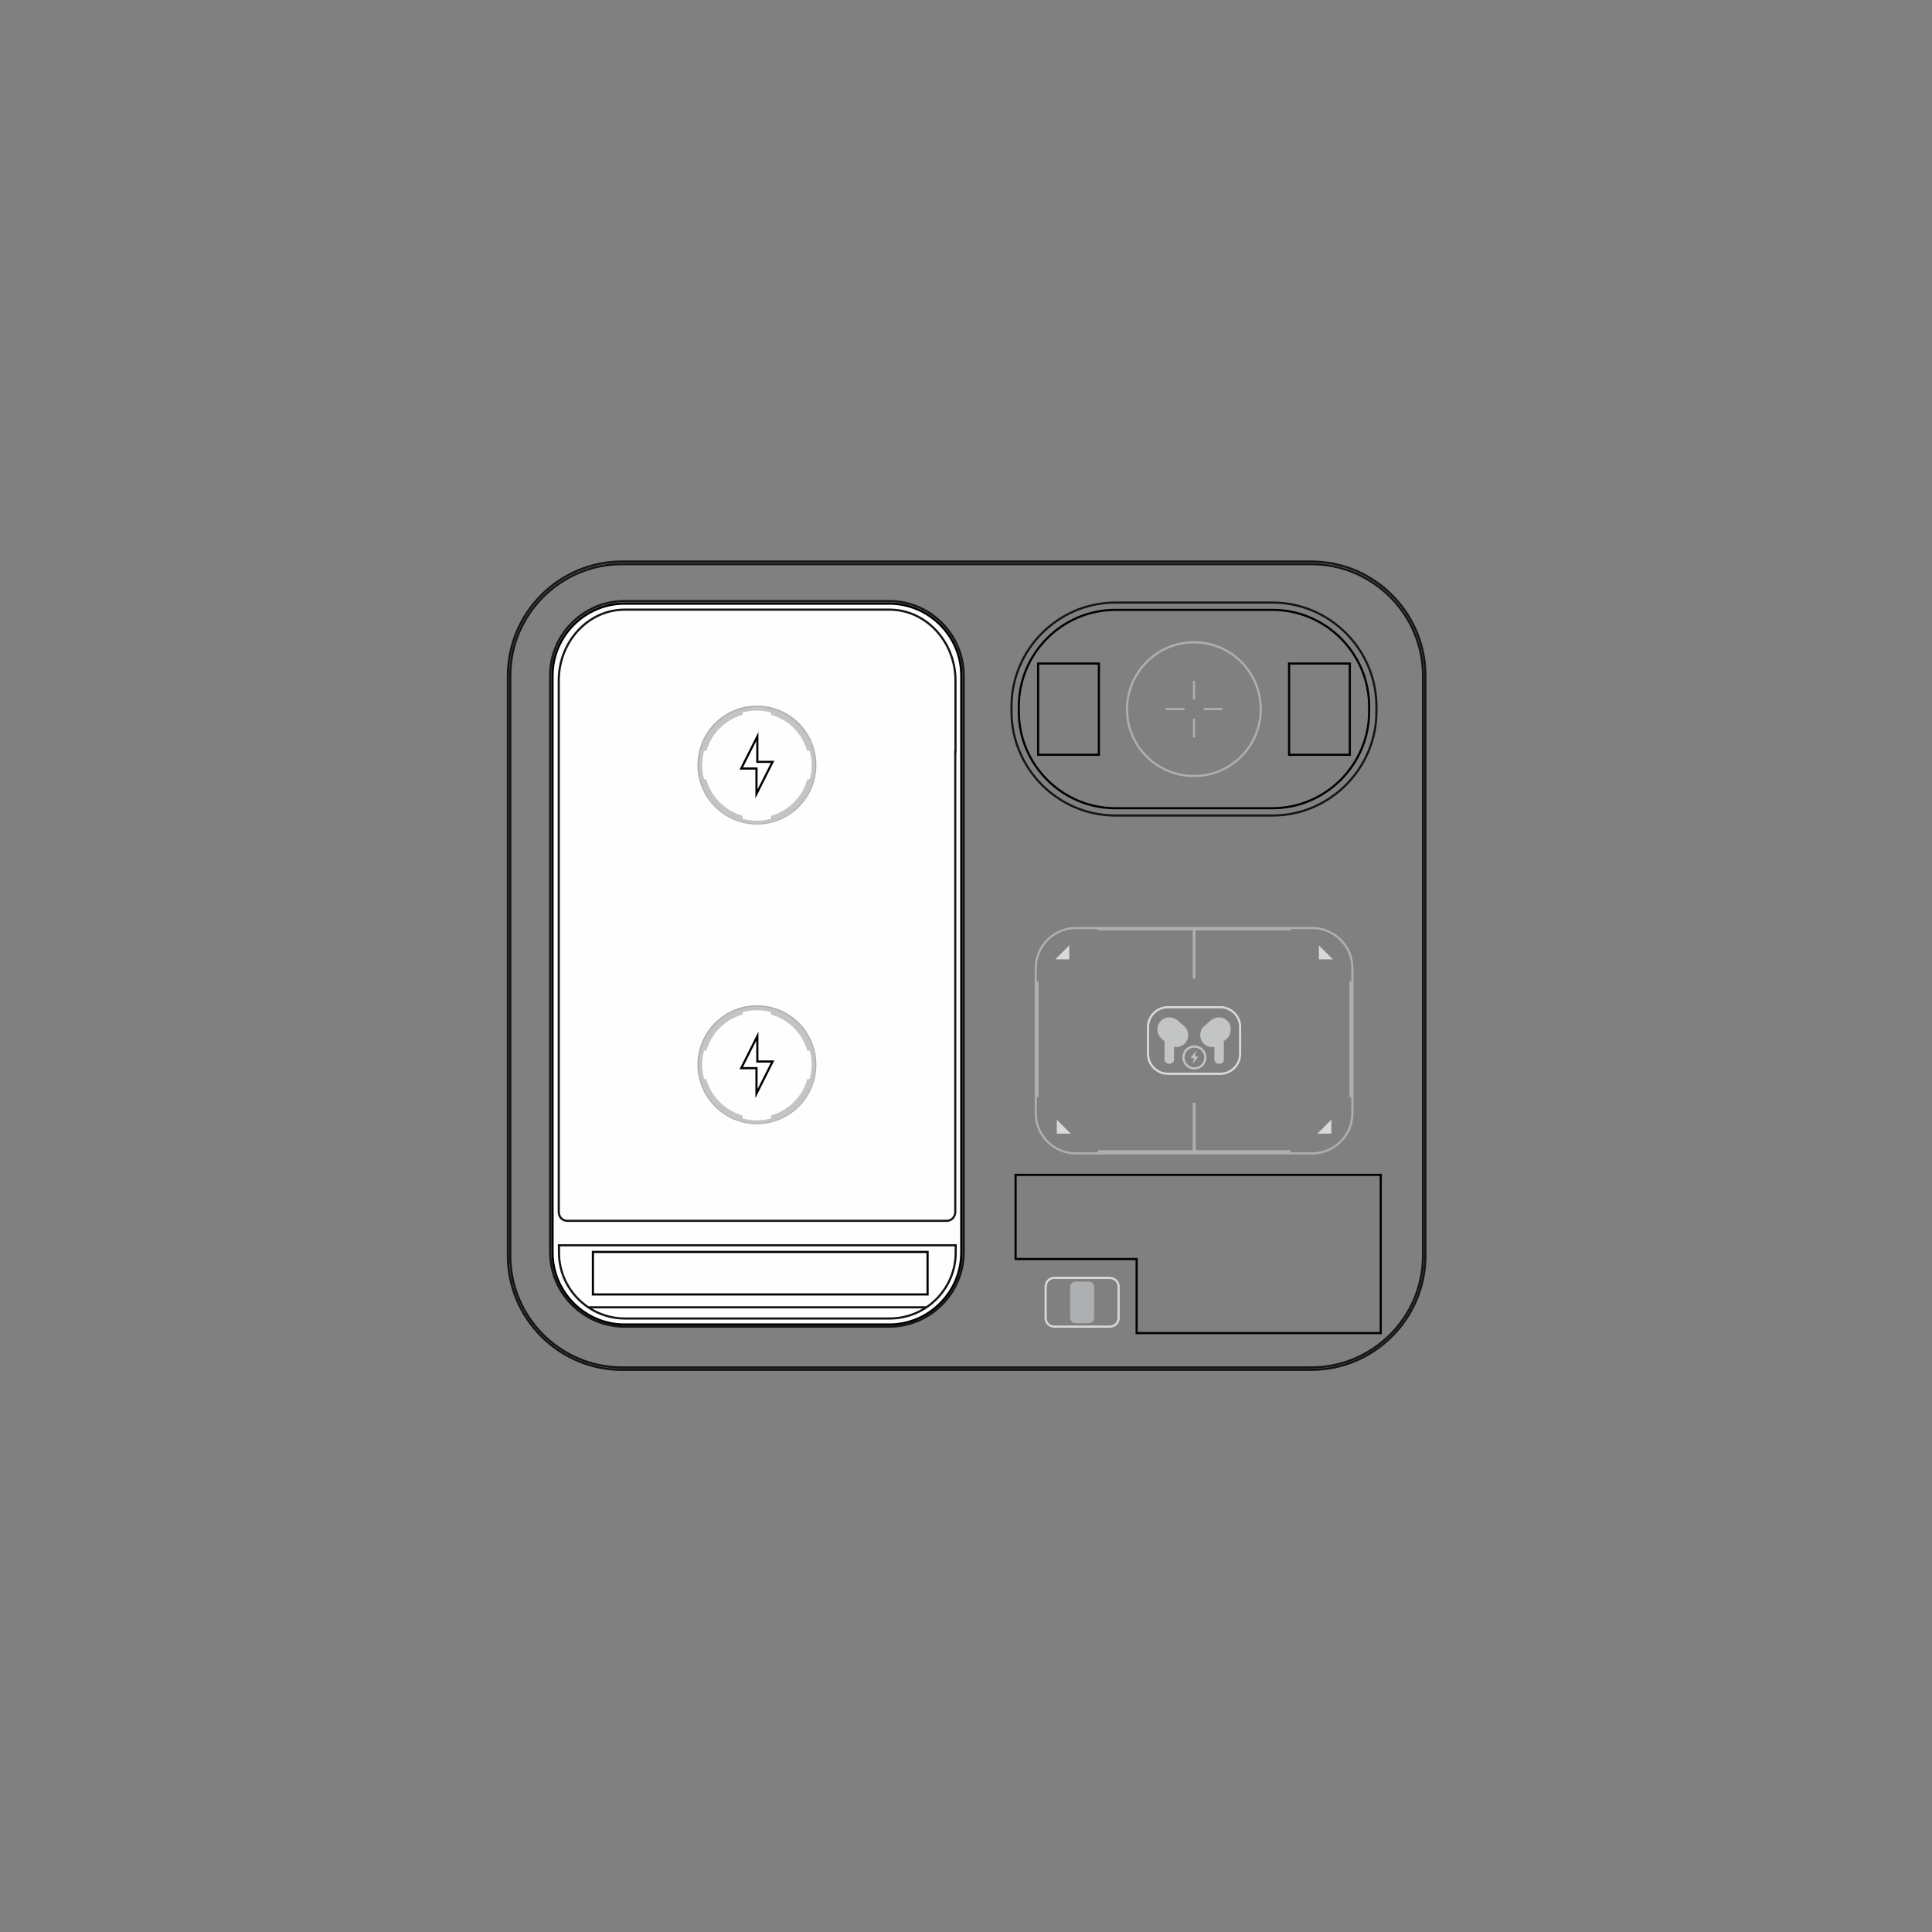 <?xml version="1.0" encoding="utf-8"?>
<!-- Generator: Adobe Illustrator 27.9.0, SVG Export Plug-In . SVG Version: 6.00 Build 0)  -->
<svg version="1.1" id="Слой_1" xmlns="http://www.w3.org/2000/svg" xmlns:xlink="http://www.w3.org/1999/xlink" x="0px" y="0px"
	 viewBox="0 0 900 900" style="enable-background:new 0 0 900 900;" xml:space="preserve">
<rect x="0" y="0" width="900" height="900" fill="#808080" stroke="none"/>
<style type="text/css">
	.st0{fill:none;stroke:#141515;stroke-miterlimit:10;}
	.st1{fill:none;stroke:#000000;stroke-miterlimit:10;}
	.st2{fill:#AEAFB0;}
	.st3{fill:none;stroke:#AEAFB0;stroke-miterlimit:10;}
	.st4{fill:#FDFDFD;stroke:#000000;stroke-miterlimit:10;}
	.st5{fill:#FEFEFE;stroke:#141515;stroke-miterlimit:10;}
	.st6{fill:none;stroke:#D8D9D9;stroke-miterlimit:10;}
	.st7{fill:none;stroke:#C3C4C4;stroke-miterlimit:10;}
	.st8{fill:#C3C4C4;}
	.st9{fill:#D8D9D9;stroke:#D8D9D9;stroke-miterlimit:10;}
	.st10{fill:#AEAFB0;stroke:#AEAFB0;stroke-miterlimit:10;}
	.st11{fill:none;stroke:#DD2A1B;stroke-miterlimit:10;}
	.st12{fill:none;stroke:#00A3D3;stroke-miterlimit:10;}
</style>
<g id="background">
	<path class="st0 product" d="M289.7,261.6h321.2c29.2,0,53.1,23.9,53.1,53.1V585c0,29.2-23.9,53.1-53.1,53.1H289.7
		c-29.2,0-53.1-23.9-53.1-53.1V314.8C236.6,285.5,260.5,261.6,289.7,261.6L289.7,261.6z"/>
	<path class="st0 product" d="M289.7,262.8h321.2c28.6,0,52,23.4,52,52V585c0,28.6-23.4,52-52,52H289.7c-28.6,0-52-23.4-52-52V314.8
		C237.7,286.2,261.1,262.8,289.7,262.8L289.7,262.8z"/>
	<path class="st0 product" d="M519.6,280.7h73.2c26.6,0,48.4,21.8,48.4,48.4v2.4c0,26.6-21.8,48.4-48.4,48.4h-73.2
		c-26.6,0-48.4-21.8-48.4-48.4v-2.4C471.2,302.5,493,280.7,519.6,280.7L519.6,280.7z"/>
	<path class="st1 product" d="M519.6,284.1h73.2c24.7,0,45,20.2,45,45v2.4c0,24.7-20.3,45-45,45h-73.2c-24.8,0-45-20.3-45-45v-2.4
		C474.6,304.4,494.8,284.1,519.6,284.1L519.6,284.1z"/>
	<rect x="520.5" y="330.1" class="st2 product" width="0.6" height="0.3"/>
	<path class="st3 product" d="M556.2,299.2c17.2,0,31.1,13.9,31.1,31.2c0,17.2-13.9,31.1-31.1,31.1c-17.2,0-31.2-13.9-31.2-31.1
		C525.1,313.1,539,299.2,556.2,299.2L556.2,299.2z"/>
	<path class="st3 product" d="M543.1,330.3h8.7 M560.7,330.3h8.7 M556.2,343.5v-8.7 M556.2,325.9v-8.7"/>
	<path class="st0 product" d="M290.9,280h123.4c19,0,34.6,15.6,34.6,34.6v268.8c0,19-15.6,34.6-34.6,34.6H290.9c-19,0-34.6-15.6-34.6-34.6
		V314.7C256.2,295.6,271.8,280,290.9,280L290.9,280z"/>
	<path class="st4 product" d="M290.9,281.2h123.4c18.4,0,33.5,15.1,33.5,33.5v268.8c0,18.4-15.1,33.5-33.5,33.5H290.9
		c-18.4,0-33.5-15.1-33.5-33.5V314.7C257.4,296.3,272.5,281.2,290.9,281.2L290.9,281.2z"/>
	<path class="st5 product" d="M260.4,580.1h184.8v3.4c0,16.9-13.8,30.7-30.7,30.7H291.1c-16.9,0-30.7-13.8-30.7-30.7V580.1z"/>
	<line class="st0 product" x1="274.1" y1="609" x2="431.5" y2="609"/>
	<path class="st5 product" d="M445,350.1V523v38v1.8v1.8c0,2.3-1.8,4.1-3.9,4.1H264.2c-2.2,0-3.9-1.8-3.9-4.1v-1.8V561v-38V350.1V317
		c0-18.2,13.8-33,30.7-33h123.4c16.9,0,30.7,14.9,30.7,33V350.1z"/>
	<path class="st6 product" d="M491.1,595.3h25.9c2.2,0,4.1,1.8,4.1,4V614c0,2.2-1.8,4-4.1,4h-25.9c-2.2,0-4-1.8-4-4v-14.6
		C487.1,597.1,488.9,595.3,491.1,595.3L491.1,595.3z"/>
	<path class="st2 product" d="M501,597h6.2c1.4,0,2.5,1.1,2.5,2.5v14.4c0,1.4-1.1,2.5-2.5,2.5H501c-1.4,0-2.5-1.1-2.5-2.5v-14.4
		C498.6,598.1,499.7,597,501,597L501,597z M504.2,613.7c0.5,0,1,0.4,1,1c0,0.5-0.4,1-1,1s-1-0.5-1-1
		C503.2,614.2,503.6,613.7,504.2,613.7L504.2,613.7z M501.1,598.3h6c0.8,0,1.4,0.6,1.4,1.4v12.2c0,0.7-0.6,1.4-1.4,1.4h-6
		c-0.7,0-1.4-0.6-1.4-1.4v-12.2C499.7,598.9,500.4,598.3,501.1,598.3L501.1,598.3z"/>
	<path class="st3 product" d="M501.2,432.3h110.1c10.3,0,18.7,8.4,18.7,18.7v67.6c0,10.3-8.4,18.7-18.7,18.7H501.2
		c-10.3,0-18.7-8.4-18.7-18.7v-67.6C482.5,440.7,490.9,432.3,501.2,432.3L501.2,432.3z"/>
	<path class="st2 product" d="M482.5,511.1v-53.9h1.3v53.9H482.5z M555.6,455.8v-22.4h-44.2v-1.4h89.7v1.4h-44.2v22.4H555.6z M555.6,535.8
		v-22.1h1.4v22.1h44.2v1.3h-89.7v-1.3H555.6z M628.6,511.1v-53.9h1.4v53.9H628.6z"/>
	<path class="st6 product" d="M544,469.2h24.5c5,0,9.2,4.1,9.2,9.2V491c0,5-4.1,9.2-9.2,9.2H544c-5,0-9.2-4.1-9.2-9.2v-12.6
		C534.8,473.4,538.9,469.2,544,469.2L544,469.2z"/>
	<path class="st7 product" d="M556.4,487.5c2.8,0,5.1,2.3,5.1,5.1c0,2.8-2.3,5.1-5.1,5.1s-5.1-2.3-5.1-5.1
		C551.3,489.7,553.6,487.5,556.4,487.5L556.4,487.5z"/>
	<polygon class="st8 product" points="557.3,489.4 556.6,492.2 558.2,492.2 555.5,495.7 556.3,492.9 554.6,492.9 	"/>
	<path class="st8 product" d="M540.5,475.9L540.5,475.9c2-2.4,5.5-2.6,7.9-0.7l3.1,2.7c2.4,2,2.7,5.5,0.7,7.9l0,0c-1.4,1.6-3.4,2.2-5.3,1.9
		v5.9c0,1-0.8,1.9-1.8,1.9h-0.7c-1,0-1.9-0.9-1.9-1.9v-8.3c0-0.1,0-0.2,0-0.3l-1.4-1.1C538.8,481.8,538.5,478.2,540.5,475.9
		L540.5,475.9z M542.2,477.2l0.1-0.1c0.4-0.5,1-0.5,1.5-0.1l1.1,0.9c0.4,0.4,0.5,1,0.1,1.5l-0.1,0.1c-0.4,0.4-1,0.5-1.5,0.1
		l-1.1-0.9C541.9,478.4,541.8,477.7,542.2,477.2L542.2,477.2z M548.9,485.9l-0.1-0.1c-0.5-0.4-0.5-1.2-0.1-1.6l1.1-1.2
		c0.4-0.5,1.2-0.5,1.6-0.1l0.2,0.1c0.5,0.4,0.5,1.2,0.1,1.7l-1.1,1.1C550.1,486.3,549.4,486.4,548.9,485.9L548.9,485.9z"/>
	<path class="st8 product" d="M572.1,475.9L572.1,475.9c-2-2.4-5.5-2.6-7.9-0.7l-3.1,2.7c-2.4,2-2.6,5.5-0.7,7.9l0,0
		c1.3,1.6,3.4,2.2,5.3,1.9v5.9c0,1,0.9,1.9,1.9,1.9h0.7c1,0,1.8-0.9,1.8-1.9v-8.3c0-0.1,0-0.2,0-0.3l1.4-1.1
		C573.7,481.8,574,478.2,572.1,475.9L572.1,475.9z M570.3,477.2l-0.1-0.1c-0.4-0.5-1-0.5-1.5-0.1l-1,0.9c-0.5,0.4-0.5,1-0.1,1.5
		l0.1,0.1c0.4,0.4,1,0.5,1.5,0.1l1.1-0.9C570.6,478.4,570.7,477.7,570.3,477.2L570.3,477.2z M563.6,485.9l0.1-0.1
		c0.5-0.4,0.5-1.2,0.1-1.6l-1-1.2c-0.5-0.5-1.2-0.5-1.7-0.1l-0.1,0.1c-0.5,0.4-0.5,1.2-0.1,1.7l1.1,1.1
		C562.4,486.3,563.2,486.4,563.6,485.9L563.6,485.9z"/>
	<polygon class="st9 product" points="497.6,441.6 497.6,446.4 492.8,446.4 	"/>
	<polygon class="st9 product" points="492.8,522.8 492.8,527.6 497.6,527.6 	"/>
	<polygon class="st9 product" points="614.9,441.6 614.9,446.4 619.7,446.4 	"/>
	<polygon class="st9 product" points="619.7,522.8 619.7,527.6 614.9,527.6 	"/>
	<path class="st3 product" d="M352.6,468.8c15.1,0,27.2,12.2,27.2,27.2c0,15-12.2,27.2-27.2,27.2s-27.2-12.2-27.2-27.2
		C325.4,481,337.5,468.8,352.6,468.8L352.6,468.8z"/>
	<polygon class="st1 product0" points="352.8,482.7 352.8,494.5 359.9,494.5 352.4,509.4 352.4,497.6 345.3,497.6 	"/>
	<path class="st8 product" d="M352.6,468.9c-7.2,0-14.1,2.9-19.2,8c-5.1,5.1-7.9,12-7.9,19.2s2.8,14.1,7.9,19.2c5.1,5.1,12,8,19.2,8
		c7.2,0,14.1-2.9,19.2-8c5.1-5.1,8-12,8-19.2s-2.8-14.1-8-19.2C366.7,471.7,359.8,468.9,352.6,468.9L352.6,468.9z M359.2,472.6
		c8.1,2.3,14.5,8.6,16.8,16.8h1.2l0,0c0.6,2.2,0.9,4.4,0.9,6.6s-0.3,4.4-0.9,6.5l0,0.1h-1.1c-2.3,8.2-8.7,14.7-16.9,17v1.4l-0.1,0
		c-2.1,0.6-4.3,0.9-6.5,0.9s-4.4-0.3-6.6-0.9l-0.1,0v-1.4c-8.2-2.3-14.6-8.8-16.9-17h-1l0-0.1c-0.6-2.1-0.9-4.3-0.9-6.5
		s0.3-4.4,0.9-6.6l0,0h1.1c2.3-8.1,8.7-14.5,16.8-16.8v-1.1l0.1,0c2.2-0.6,4.4-0.9,6.6-0.9s4.4,0.3,6.5,0.9l0.1,0V472.6z"/>
	<path class="st3 product" d="M352.6,329.2c15.1,0,27.2,12.2,27.2,27.2c0,15-12.2,27.2-27.2,27.2s-27.2-12.2-27.2-27.2
		C325.4,341.4,337.5,329.2,352.6,329.2L352.6,329.2z"/>
	<polygon class="st1 product0" points="352.8,343.1 352.8,354.9 359.9,354.9 352.4,369.8 352.4,358 345.3,358 	"/>
	<path class="st8 product" d="M352.6,329.3c-7.2,0-14.1,2.9-19.2,8c-5.1,5.1-7.9,12-7.9,19.2c0,7.2,2.8,14.1,7.9,19.2c5.1,5.1,12,8,19.2,8
		c7.2,0,14.1-2.8,19.2-8c5.1-5.1,8-12,8-19.2c0-7.2-2.8-14.1-8-19.2C366.7,332.1,359.8,329.3,352.6,329.3L352.6,329.3z M359.2,333
		c8.1,2.3,14.5,8.6,16.8,16.8h1.2l0,0.1c0.6,2.1,0.9,4.3,0.9,6.5s-0.3,4.4-0.9,6.5l0,0.1h-1.1c-2.3,8.2-8.7,14.7-16.9,17v1.4l-0.1,0
		c-2.1,0.6-4.3,0.9-6.5,0.9s-4.4-0.3-6.6-0.9l-0.1,0v-1.4c-8.2-2.3-14.6-8.8-16.9-17h-1l0-0.1c-0.6-2.1-0.9-4.3-0.9-6.5
		s0.3-4.4,0.9-6.5l0-0.1h1.1c2.3-8.1,8.7-14.5,16.8-16.8v-1.1h0.1c2.2-0.6,4.4-0.9,6.6-0.9s4.4,0.3,6.5,0.9h0.1V333z"/>
</g>
<g id="plottingCode161">
	<rect x="483.6" y="309.1" class="st1 plottingplace" width="28.3" height="42.5"/>
</g>
<g id="plottingCode193">
	<polygon class="st1 plottingplace" points="544.7,547.3 643.2,547.3 643.2,573 643.2,621 604.1,621 544.7,621 529.5,621 529.5,586.5 
		473.1,586.5 473.1,547.3 	"/>
</g>
<g id="plottingCode220">
	<rect x="600.5" y="309.1" class="st1 plottingplace" width="28.3" height="42.5"/>
</g>
<g id="plottingCode355">
	<rect x="276.2" y="583.2" class="st1 plottingplace" width="155.9" height="19.8"/>
</g>
</svg>
